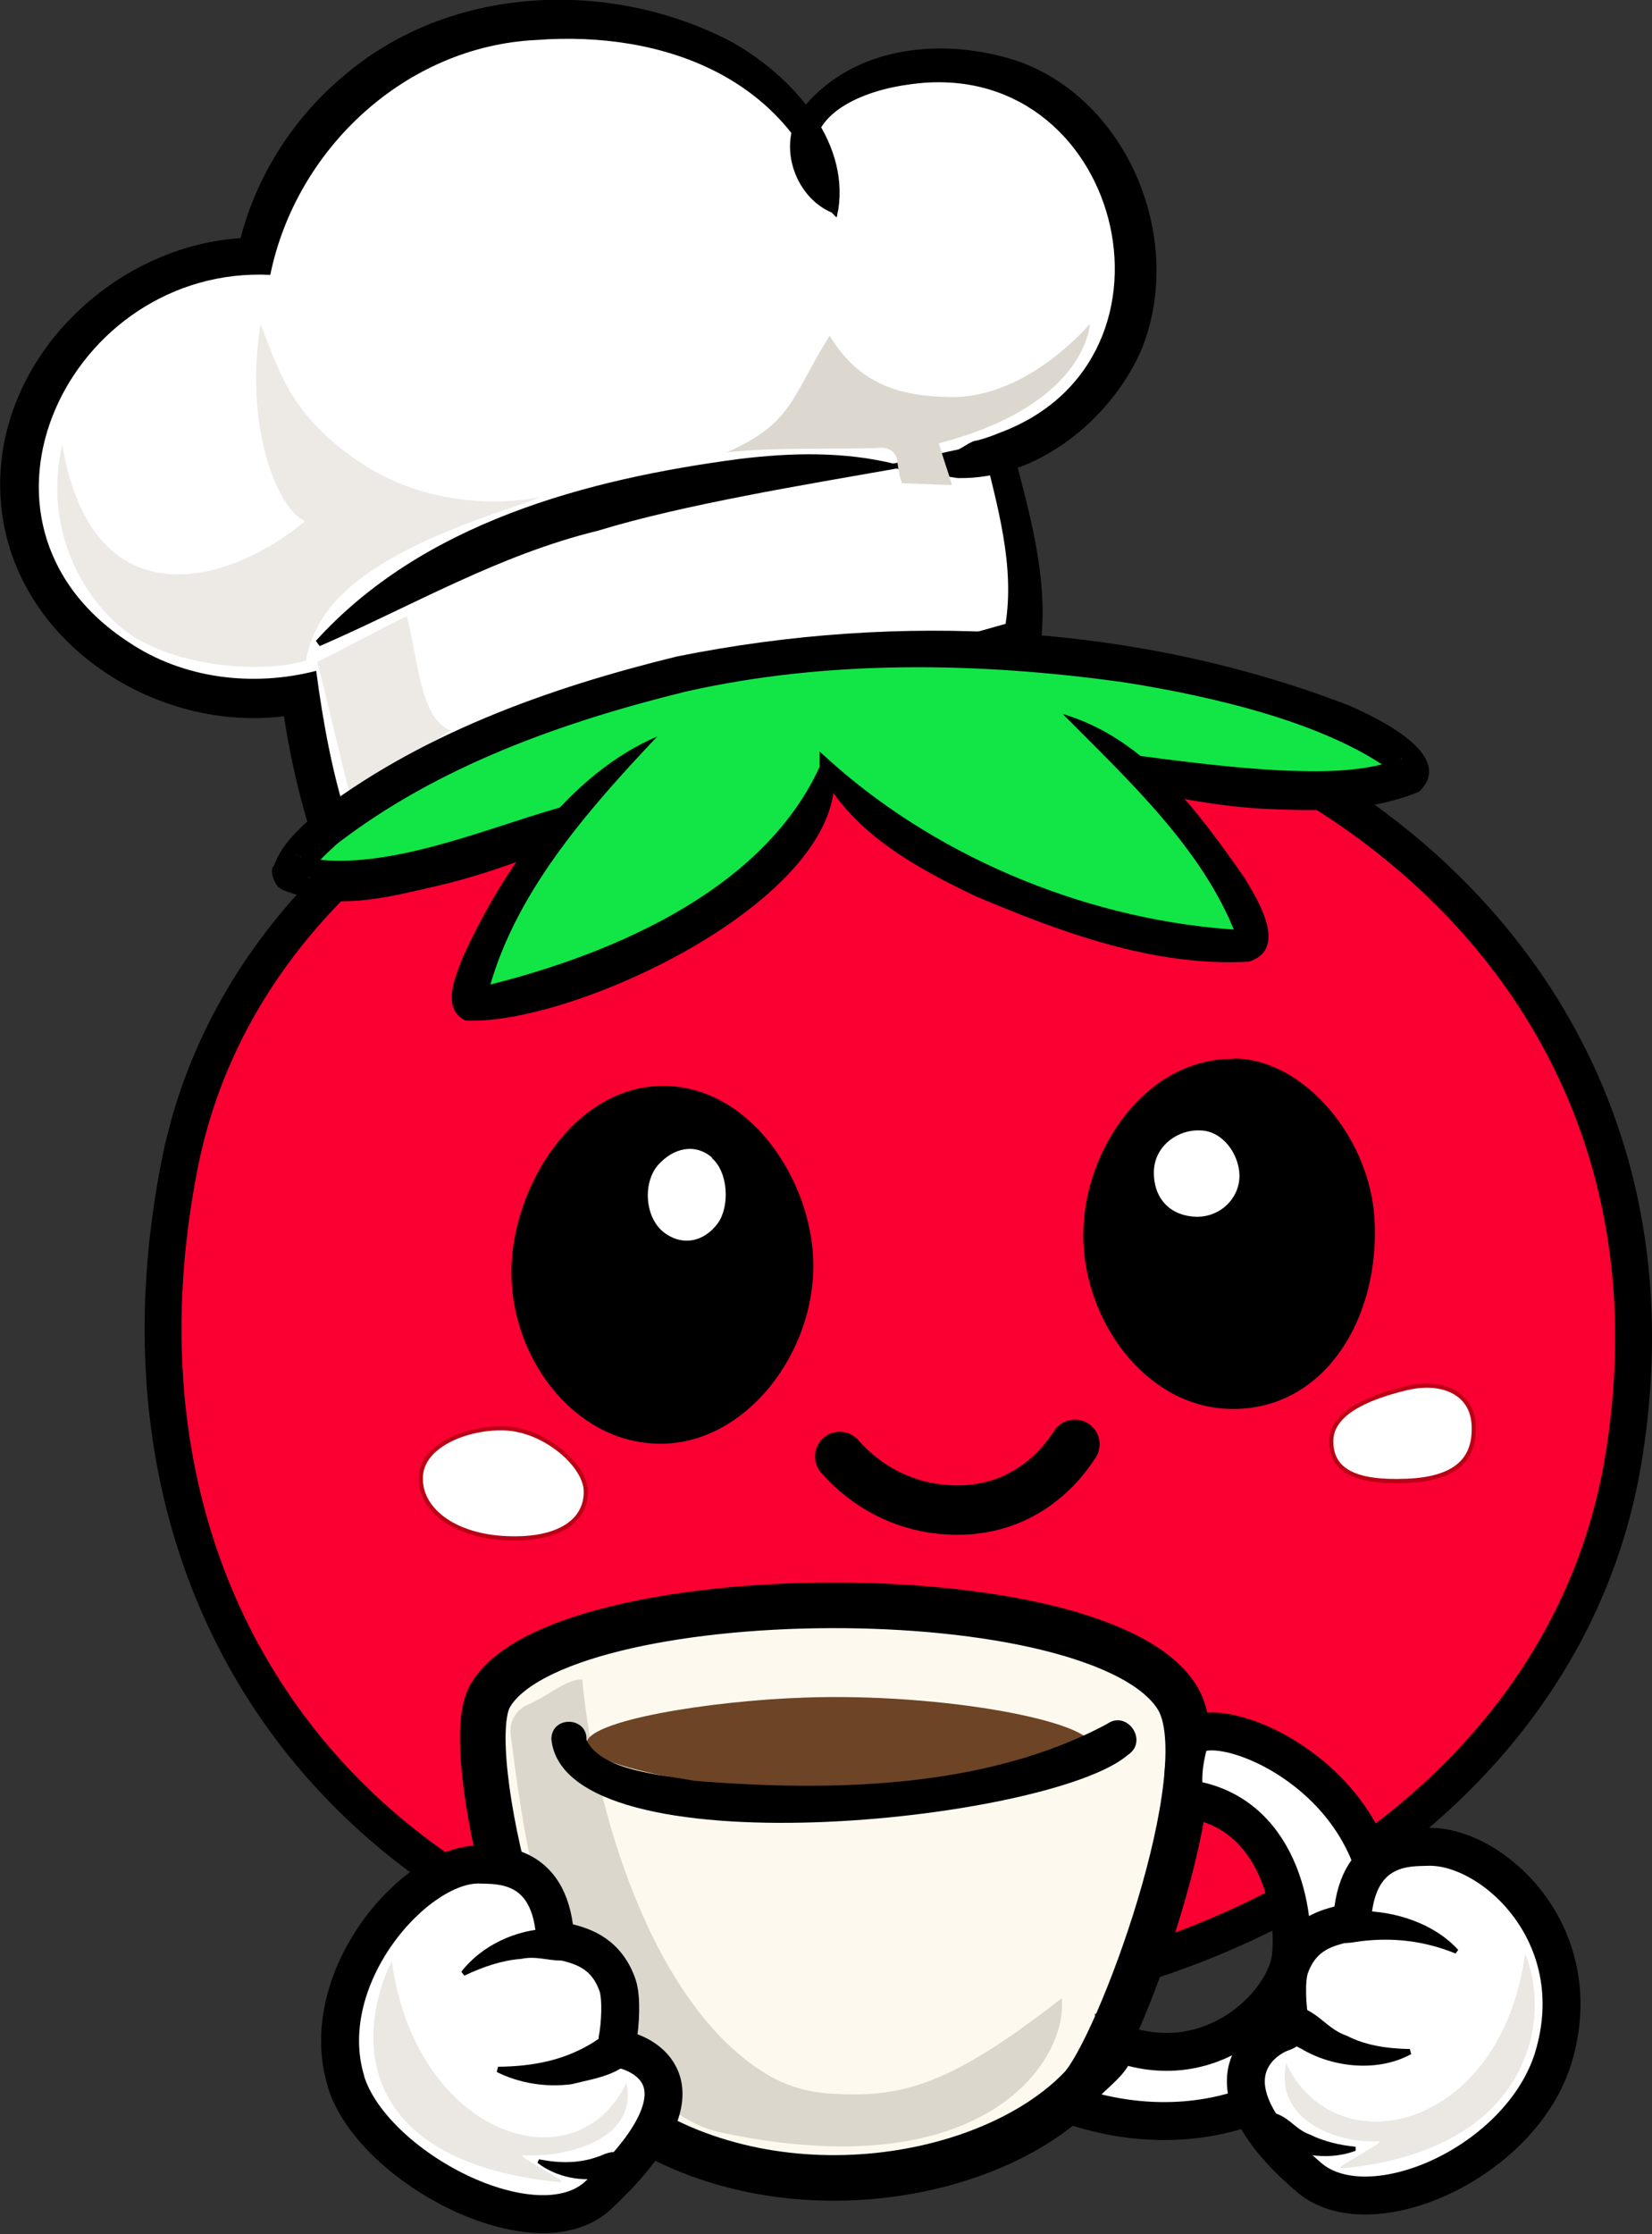 <?xml version="1.0" encoding="UTF-8"?>
<svg id="Layer_2" data-name="Layer 2" xmlns="http://www.w3.org/2000/svg" viewBox="0 0 47.49 64.21">
  <rect x="0" y="0" width="47.49" height="64.21" fill="#333333" stroke="none"/>
  <defs>
    <style>
      .cls-1, .cls-2 {
        fill: #ddd8cf;
      }

      .cls-3 {
        stroke-width: 1.09px;
      }

      .cls-3, .cls-4, .cls-5, .cls-6 {
        stroke: #000;
      }

      .cls-3, .cls-4, .cls-5, .cls-6, .cls-7 {
        stroke-miterlimit: 10;
      }

      .cls-3, .cls-8, .cls-7 {
        fill: #fff;
      }

      .cls-4 {
        fill: none;
        stroke-linecap: round;
        stroke-width: 1.42px;
      }

      .cls-5 {
        fill: #fa0032;
        stroke-width: 1.06px;
      }

      .cls-2 {
        opacity: .52;
      }

      .cls-9 {
        fill: #ddd8d1;
        opacity: .6;
      }

      .cls-10 {
        fill: #bb0015;
        opacity: 0;
      }

      .cls-6 {
        fill: #fef9ef;
        stroke-width: 1.31px;
      }

      .cls-11 {
        fill: #6d4425;
      }

      .cls-7 {
        stroke: #bb0015;
        stroke-width: .12px;
      }

      .cls-12 {
        fill: #12e647;
      }

      .cls-13 {
        fill: #dbd7cd;
      }
    </style>
  </defs>
  <g id="Layer_1-2" data-name="Layer 1">
    <g id="coffee_category">
      <g>
        <path class="cls-5" d="M29.49,19.53c-10.8-1.85-22.35,4-24.32,13.91-2.29,11.53,3.73,20.85,14.82,23.54,10.95,2.66,24.73-3.4,26.67-15,2.11-12.66-7.22-20.75-17.17-22.45Z"/>
        <path class="cls-10" d="M18.54,22.81c-3.08.08-4.2.8-6.84,2.92,0,0-4.46,3.58-5.22,9.76-.81,6.67,6.36,18.45,14.36,21.25-.9-.13-3.33-.8-5.21-1.72-3.31-1.6-6.4-3.79-8.79-8.5-.54-1.07-1.95-5.13-1.66-9.81.64-10.47,8.51-13.52,9.69-14.24,1.12.13,2.72-.05,4.09-.2-.19.2-.23.36-.43.56Z"/>
      </g>
      <g id="cheeks">
        <path class="cls-7" d="M12.1,42.4c.07-.87,1.33-1.38,2.39-1.35,1.19.04,2.34,1.08,2.35,1.8.02.87-.79,1.42-2.26,1.36-1.56-.06-2.55-.86-2.48-1.8Z"/>
        <path class="cls-7" d="M42.36,40.9c-.07-.87-.91-1.25-1.94-1-1.25.3-2.13.77-2.15,1.49-.02.87.68,1.23,2.16,1.17,1.56-.06,2-.73,1.93-1.67Z"/>
      </g>
      <g id="eyes">
        <g>
          <g>
            <path d="M19.06,31.21c-2.54,0-4.35,2.89-4.36,5.35,0,2.45,1.76,4.83,4.13,4.93,2.59.12,4.72-2.69,4.54-5.44-.15-2.3-1.89-4.85-4.32-4.84Z"/>
            <path class="cls-8" d="M20.47,33.27c-.5-.43-1.12-.27-1.55.21-.44.5-.39,1.48.14,1.92.55.44,1.19.29,1.58-.25.34-.48.3-1.46-.18-1.87Z"/>
          </g>
          <g>
            <path d="M35.49,30.43c-2.54-.03-4.34,2.6-4.35,5.06,0,2.45,1.77,4.9,4.14,5,2.73.12,4.42-2.55,4.23-5.5-.15-2.3-2.02-4.54-4.02-4.57Z"/>
            <path class="cls-8" d="M34.52,32.49c-.66-.04-1.35.45-1.35,1.21,0,.8.52,1.25,1.21,1.27.7.02,1.27-.54,1.25-1.21-.02-.59-.47-1.24-1.1-1.27Z"/>
          </g>
        </g>
      </g>
      <path id="mouth" class="cls-4" d="M24.14,41.86c.21.23,1.3,1.5,3.29,1.54,2.31.05,3.34-1.71,3.47-1.89"/>
      <g id="hat">
        <g>
          <g>
            <path class="cls-8" d="M9.61,24.22c-.4-1.14-.75-2.55-.99-4.28-3.89.77-7.47-1.83-8.01-5.11C.02,11.3,3.05,7.45,7.35,7.38c.84-3.63,3.89-6.35,7.55-6.74,3.76-.4,8.58,1.09,9.08,5.4-3.66-3.33,4.26-6.21,7.31-2.15,1.19,1.56,1.88,3.91.9,6.09-1.33,2.94-4.57,3.35-4.71,3.37.42-.09.84-.17,1.25-.26.42,1.75.95,3.33.64,5.28-6.82,1.89-12.94,3.97-19.77,5.86Z"/>
            <path d="M9.35,24.71c-.15-.08-.32-.46-.35-.57-.44-1.33-.73-2.72-.92-4.11,0,0,.65.46.65.46C4.84,21.32.4,18.62.03,14.49c-.37-4.09,3.33-7.65,7.31-7.66,0,0-.52.42-.52.42.41-1.96,1.5-3.76,3.04-5.05,3.05-2.64,7.69-2.84,11.2-.98,1.65.93,3.35,2.76,3.04,4.8-.07.25.01.3-.19.09-1.09-.46-1.6-2.02-.83-3,1.49-1.83,4.07-2.04,6.16-1.36,3.22,1.12,4.88,5.22,3.54,8.38-.91,1.99-3.01,3.66-5.25,3.61,0,0-2.2-.34-2.2-.34l2.07-.45c.23-.05,1.41-.3,1.64-.35.5,2,1.18,4.07.84,6.19-4.9,1.35-10.26,3.05-15.16,4.52-1.57.41-3.76,1.24-5.36,1.39h0ZM9.86,23.74c.51-.34,1.49-.58,2.07-.74,0,0,2.47-.73,2.47-.73l4.93-1.5c3.29-1.01,6.58-2.01,9.9-2.93l-.39.44c.38-1.7-.08-3.41-.5-5.1,0,0,.48.3.48.3l-1.26.25s-.12-.78-.12-.78c.21-.03.42-.27.65-.29.23-.06.45-.14.67-.23,5.7-2.14,3.45-10.91-2.64-10-1.22.16-2.98.8-2.68,2.25.11.41.37.81.63,1.26,0,0-.19.1-.19.09-1.13-3.77-4.78-5.16-8.47-4.88-3.74.18-6.9,3.12-7.64,6.75-5.76-.28-9.37,7.09-4.08,10.55,1.57,1.06,3.58,1.3,5.4.83.2,1.52.48,3.04.96,4.49.02.08,0,0-.03-.02-.04-.03-.09-.04-.14-.03h0Z"/>
          </g>
          <path d="M9.07,18.43c3.07-3.4,7.79-4.66,12.19-5.24,1.48-.18,3.01-.22,4.49.15,0,0,0,.13,0,.13-2.54.45-6.11,1.03-8.55,1.78-2.87.7-5.3,2.14-8.01,3.32,0,0-.11-.15-.11-.15h0Z"/>
        </g>
        <g>
          <path class="cls-2" d="M10.07,22.85c.87-.56,2.02-1.3,2.89-1.86-.9-.3-.96-2.21-1.27-3.28-.88.42-1.69.89-2.57,1.31.31,1.22.63,2.62.94,3.83Z"/>
          <path class="cls-2" d="M1.79,12.78c-.44,1.86.14,3.81,1.52,5.11,1.46,1.37,4.42,1.46,5.49,1.09.1-.64.4-1.14.67-1.49,1.5-1.92,5.39-2.87,6.03-3.2-.45.09-3.06.55-5.42-1.19-1.79-1.31-2.06-2.48-2.59-3.78-.45,2.74.37,5.19,1.27,5.66-2.11,1.79-6.1,2.98-6.97-2.2Z"/>
          <path class="cls-1" d="M31.33,9.31s-1.77,2.12-3.97,2.1c-1.47-.01-2.65-.35-3.51-1.76-1.08,1.71-1.04,2.51-2.96,3.35,1.48-.16,3.04-.07,4.46-.13.22,0,.41.14.44.35s.05.44.14.67c.55.01.89.04,1.44.05-.12-.39-.27-.81-.38-1.2,4.28-1.11,4.34-3.44,4.34-3.44Z"/>
        </g>
      </g>
      <g>
        <g id="lower">
          <path class="cls-12" d="M8.39,25.1s-.04,0-.04-.02c.51-1.84,8.16-5.91,15.51-6.34,10.34-.6,16.98,2.55,16.68,3.53,0,.01-.02.02-.04.03-3.86,1.59-13.05-1.79-16.52-1.07-3.5.33-12.75,5.22-15.59,3.87Z"/>
          <path d="M8.16,25.58c.12.05.13.04.1.04-.04-.02-.02.03-.26-.12-.33-.43-.1-.7-.16-.56,0,0,.03-.06.03-.06l.06-.13c.22-.52.65-.91,1.05-1.27,3.04-2.37,6.76-3.7,10.47-4.61,6.39-1.29,13.23-.95,19.34,1.41.77.34,3.09,1.42,2.01,2.47-1.27.54-2.77.57-4.09.51-4.35-.11-8.39-2.32-12.72-1.96-4,.8-7.46,3.26-11.46,4.17-1.44.33-2.86.72-4.36.12h0ZM8.62,24.62c2.29.51,5.16-.75,7.47-1.41,2.57-.8,5.24-1.61,7.88-2.05,4.25-.41,8.59.75,12.81.98,1.17.05,2.31.06,3.37-.29,0,0,.09-.03.09-.03h.04s.02-.02.02-.02c0,0,.03-.02-.06.03-.18.14-.21.29-.21.35-1.9-1.4-5.12-2.16-7.72-2.57-4.16-.58-8.5-.66-12.61.27-3.53.87-7.12,2.14-10.02,4.38-.28.27-.6.52-.75.87-.18.29.15.03-.21-.46-.22-.15-.2-.09-.23-.11-.01,0,.01,0,.15.05h0Z"/>
        </g>
        <g id="upper">
          <path class="cls-12" d="M18.89,21.12c-3.82,2.77-5.71,7.35-5.35,7.71s9.57-2.2,10.23-6.77c2.99,3.99,11.71,5.63,12.18,5.04.42-.52-1.84-3.86-5.4-6.58"/>
          <path d="M18.91,21.15c-2.06,2.18-4.2,4.61-4.91,7.51-.02-.11-.13-.24-.25-.28,3.45-.82,8.11-2.62,9.81-6.34,0,0,0-.44,0-.44,0,0,.38.34.38.34,3.17,2.81,7.52,4.55,11.74,4.79.02,0,.03-.04-.09.08-.1.18-.03.12-.06.06-.96-2.49-3.13-4.48-4.98-6.35,2.37.7,3.89,2.8,5.24,4.73.34.58,1.27,2.02.11,2.39-2.72.15-5.39-.84-7.87-1.89-1.69-.81-3.5-1.79-4.44-3.55,0,0,.38-.1.38-.1.45,3.71-7.52,7.4-10.59,7.23-.71-.35-.28-1.27-.09-1.78,1.15-2.56,3.07-5.31,5.62-6.39h0Z"/>
        </g>
      </g>
      <g id="coffee">
        <path class="cls-6" d="M17.69,60.64c4.28,3.17,10.72,2.14,13.38-.63,1.08-1.13,4.03-9.09,2.79-11.19-2.16-3.65-17.87-3.48-19.78-.06-.88,1.58,1.28,10.15,3.61,11.87Z"/>
        <path class="cls-13" d="M30.52,57.43c-3.21,2.51-4.61,2.88-6.67,2.74-.61-.04-1.22-.21-1.75-.52-3.4-1.99-5.05-7.84-5.36-11.38-.44-.03-1.06.52-1.56.72-.34.14-.55.49-.5.86.31,2.39.74,5.97,2.35,7.75.95,1.7,1.95,3.27,3.65,3.68,7.73,1.66,10.03-2.15,9.84-3.84Z"/>
        <path class="cls-11" d="M16.86,50.11c0-.66,3.57-1.23,6.26-1.32,3.96-.14,8.28.68,8.28,1.4,0,.68-3.85,1.29-6.87,1.32-3.62.04-7.67-.7-7.66-1.4Z"/>
        <path d="M16.86,50.01c.42.89,2.16.99,3.09,1.17,3.9.32,8.38.24,11.87-1.63.58-.42,1.21.49.6.89-2.23,1.92-16.2,3.39-16.57-.46.01-.68,1.04-.65,1.01.03h0Z"/>
        <path class="cls-3" d="M34.07,51.69c2.75.33,3.2,3.39,3.03,4.6-.19,1.33-2.31,3.45-5.02,2.4.05.7-1.24,1.15-1.19,1.85,4.37,1.43,8.52-.94,8.84-4.75.4-4.87-5.22-6.86-5.55-5.71-.07.24-.26.98-.1,1.61Z"/>
      </g>
      <g id="right_hand">
        <path class="cls-3" d="M9.95,59.83c-.92-3.01,2.03-6.32,3.86-6.24.44.02,1.96-.1,2.14,1.98.01.12.14.2.26.23.4.11,1.19.25,1.54,1.25.13.37.08,1.17,0,1.57-.02.13.05.26.18.29.88.23,2.38,1.27-.73,4.18-1.78,1.67-6.51-.8-7.26-3.28Z"/>
        <g id="fingers">
          <path d="M13.26,56.67c.58-.75,1.57-1.22,2.55-1.24.33-.02.68-.01.93.29l-.11.52c-.59.27-1.06-.07-1.65.06-.54.04-1.08.22-1.63.48l-.09-.11h0Z"/>
          <path d="M14.31,59.4c1.03-.01,1.93-.19,2.76-.71.26-.17.48-.37.91-.35l.38.48c-.28.8-1.22.9-1.92,1.08-.76.1-1.52-.03-2.16-.35l.04-.16h0Z"/>
          <path d="M15.49,62.06c.62.12,1.18.12,1.74-.09.18-.07.34-.16.59-.1l.17.34c-.13.25-.36.32-.59.36-.67.16-1.42,0-1.95-.41,0,0,.04-.09.04-.09h0Z"/>
        </g>
        <path class="cls-9" d="M11.26,56.34c.67,5.05,5.28,6.57,6.75,3.52.36,1.79-2.06,2.16-2.97,2.08-.02,0-.03.03-.02.04.28.21.8.47,1.1.68.03.02,0,.06-.02.06-5.89-.59-5.89-4.21-4.83-6.38Z"/>
      </g>
      <g id="left_hand">
        <path class="cls-3" d="M44.65,59.15c1.09-3.58-1.79-6.15-3.63-6.07-.44.02-1.96-.1-2.14,1.98-.01.12-.14.2-.26.23-.4.11-1.19.25-1.54,1.25-.13.37-.08,1.17,0,1.57.02.13-.06.25-.18.29-.74.24-2.35,1.54.73,4.18,1.75,1.5,6.11-.42,7.03-3.46Z"/>
        <g id="fingers-2" data-name="fingers">
          <path d="M41.83,56.14c-.89-.36-1.78-.46-2.7-.35-.3.04-.57.12-.92-.05l-.11-.52c.28-.31.65-.32,1-.3,1.03.01,2.12.36,2.82,1.12,0,0-.08.11-.08.11h0Z"/>
          <path d="M40.56,59.04c-.93.51-2.21.4-3.14-.15-.32-.16-.64-.34-.73-.76l.38-.48c.75.01,1.01.65,1.65.86.52.27,1.14.37,1.81.38l.04.16h0Z"/>
          <path d="M38.98,61.81c-.7.27-1.58.19-2.25-.21-.23-.12-.47-.27-.51-.58l.29-.31c.51.06.69.48,1.15.64.38.19.83.3,1.31.35v.11h.01Z"/>
        </g>
        <path class="cls-9" d="M43.84,56.15c-.67,5.05-5.41,6.2-6.87,3.15-.36,1.79,1.74,2.32,2.66,2.24.02,0,.03.03.02.04-.28.21-.8.47-1.1.68-.03.02,0,.06.02.06,5.4-.5,6.07-4.26,5.27-6.17Z"/>
      </g>
    </g>
  </g>
</svg>